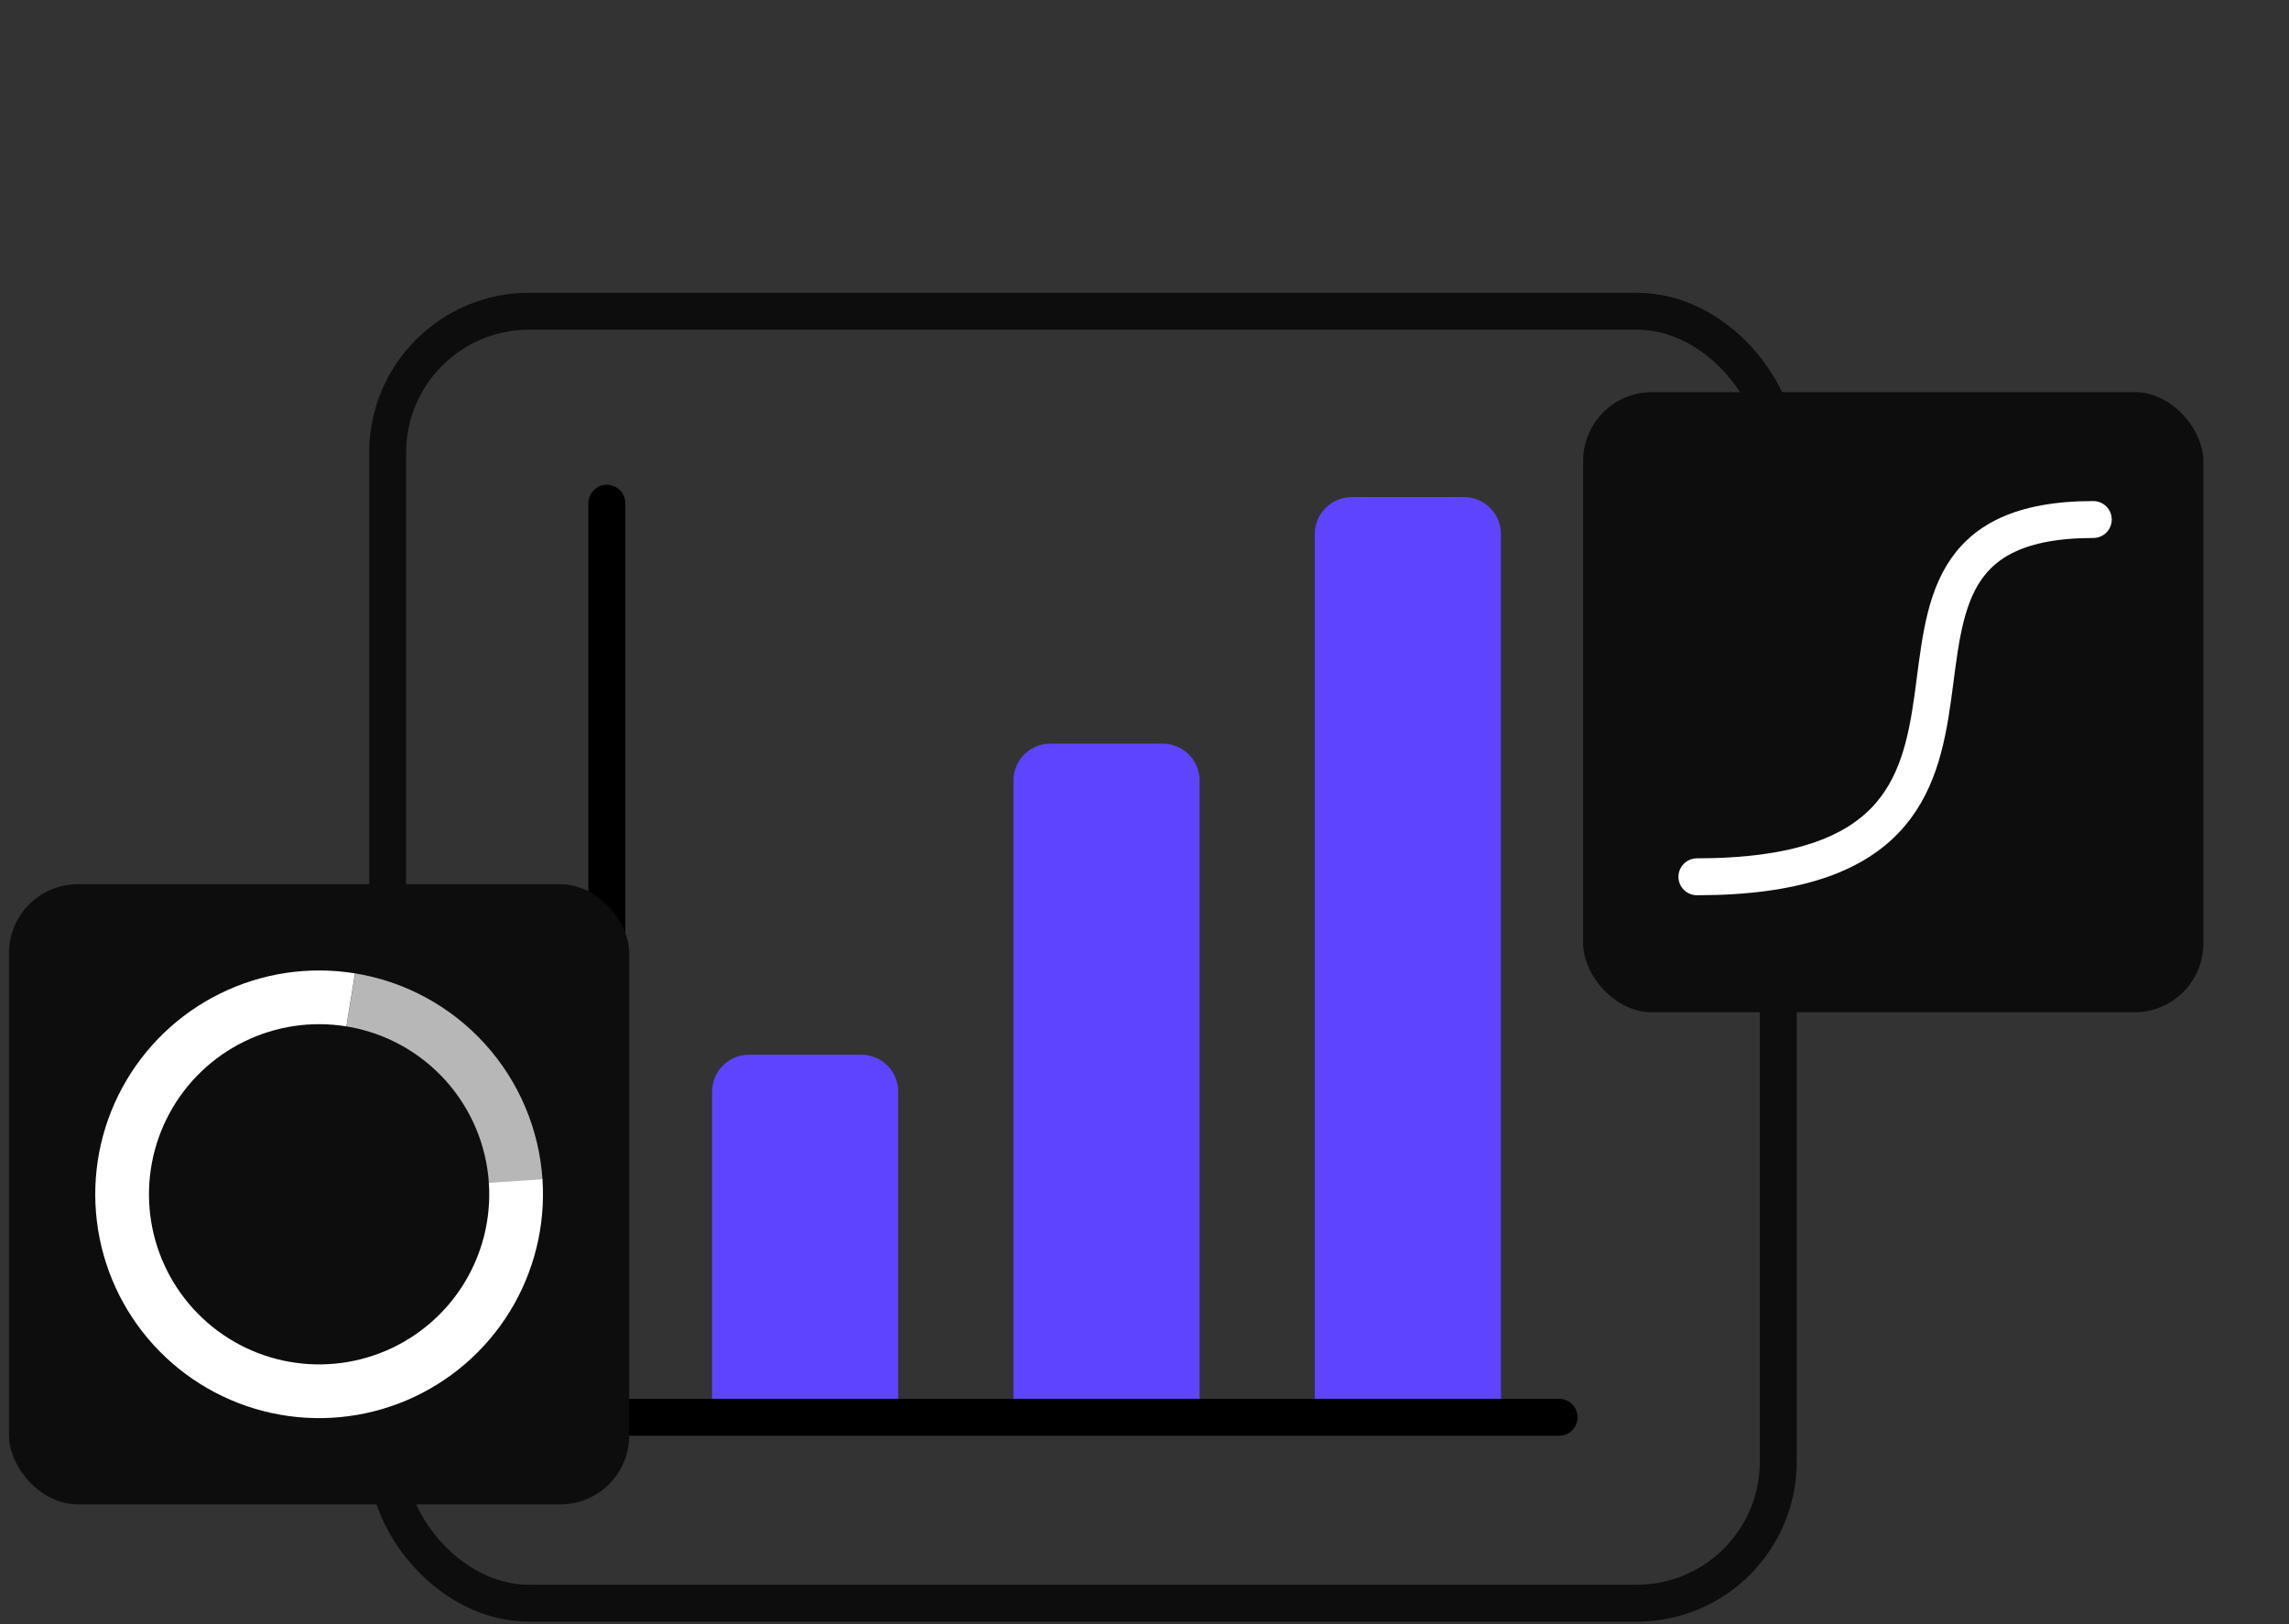 <svg width="186" height="132" viewBox="0 0 186 132" fill="none" xmlns="http://www.w3.org/2000/svg">
<rect x="0" y="0" width="186" height="132" fill="#333333" stroke="none"/>
<rect x="31.5" y="25.294" width="113" height="105" rx="11.5" stroke="#0D0D0D" stroke-width="3"/>
<path d="M49.309 40.898V115.187H126.692" stroke="black" stroke-width="3" stroke-linecap="round" stroke-linejoin="round"/>
<path d="M57.863 88.72C57.863 87.063 59.206 85.72 60.863 85.72H69.986C71.643 85.72 72.986 87.063 72.986 88.72V113.685H57.863V88.72Z" fill="#5E44FF"/>
<path d="M82.351 63.437C82.351 61.78 83.694 60.437 85.351 60.437H94.474C96.13 60.437 97.474 61.78 97.474 63.437V113.685H82.351V63.437Z" fill="#5E44FF"/>
<path d="M106.838 43.401C106.838 41.744 108.181 40.401 109.838 40.401H118.961C120.618 40.401 121.961 41.744 121.961 43.401V113.685H106.838V43.401Z" fill="#5E44FF"/>
<rect x="0.73" y="71.862" width="50.4" height="50.4" rx="5.6" fill="#0D0D0D"/>
<path d="M44.08 95.84C44.334 99.607 43.409 103.359 41.435 106.576C39.461 109.793 36.535 112.317 33.062 113.797C29.589 115.277 25.742 115.64 22.054 114.836C18.366 114.031 15.019 112.1 12.478 109.308C9.937 106.517 8.327 103.004 7.872 99.257C7.417 95.51 8.138 91.713 9.937 88.395C11.736 85.076 14.522 82.399 17.91 80.735C21.299 79.07 25.121 78.501 28.847 79.107L28.147 83.416C25.315 82.956 22.41 83.388 19.835 84.653C17.26 85.918 15.142 87.953 13.775 90.475C12.408 92.997 11.86 95.882 12.206 98.73C12.552 101.578 13.775 104.248 15.707 106.369C17.638 108.491 20.181 109.959 22.984 110.57C25.788 111.181 28.711 110.906 31.35 109.781C33.99 108.656 36.214 106.738 37.714 104.293C39.214 101.847 39.917 98.996 39.724 96.134L44.08 95.84Z" fill="white"/>
<path opacity="0.7" d="M28.857 79.108C32.922 79.77 36.642 81.793 39.408 84.844C42.174 87.896 43.823 91.796 44.084 95.906L39.727 96.184C39.529 93.06 38.275 90.096 36.173 87.777C34.071 85.457 31.244 83.92 28.154 83.417L28.857 79.108Z" fill="white"/>
<rect x="128.642" y="31.868" width="50.4" height="50.4" rx="5.6" fill="#0D0D0D"/>
<path d="M137.887 71.258C170.097 71.258 146.04 42.223 170.097 42.223" stroke="white" stroke-width="3" stroke-linecap="round"/>
</svg>
